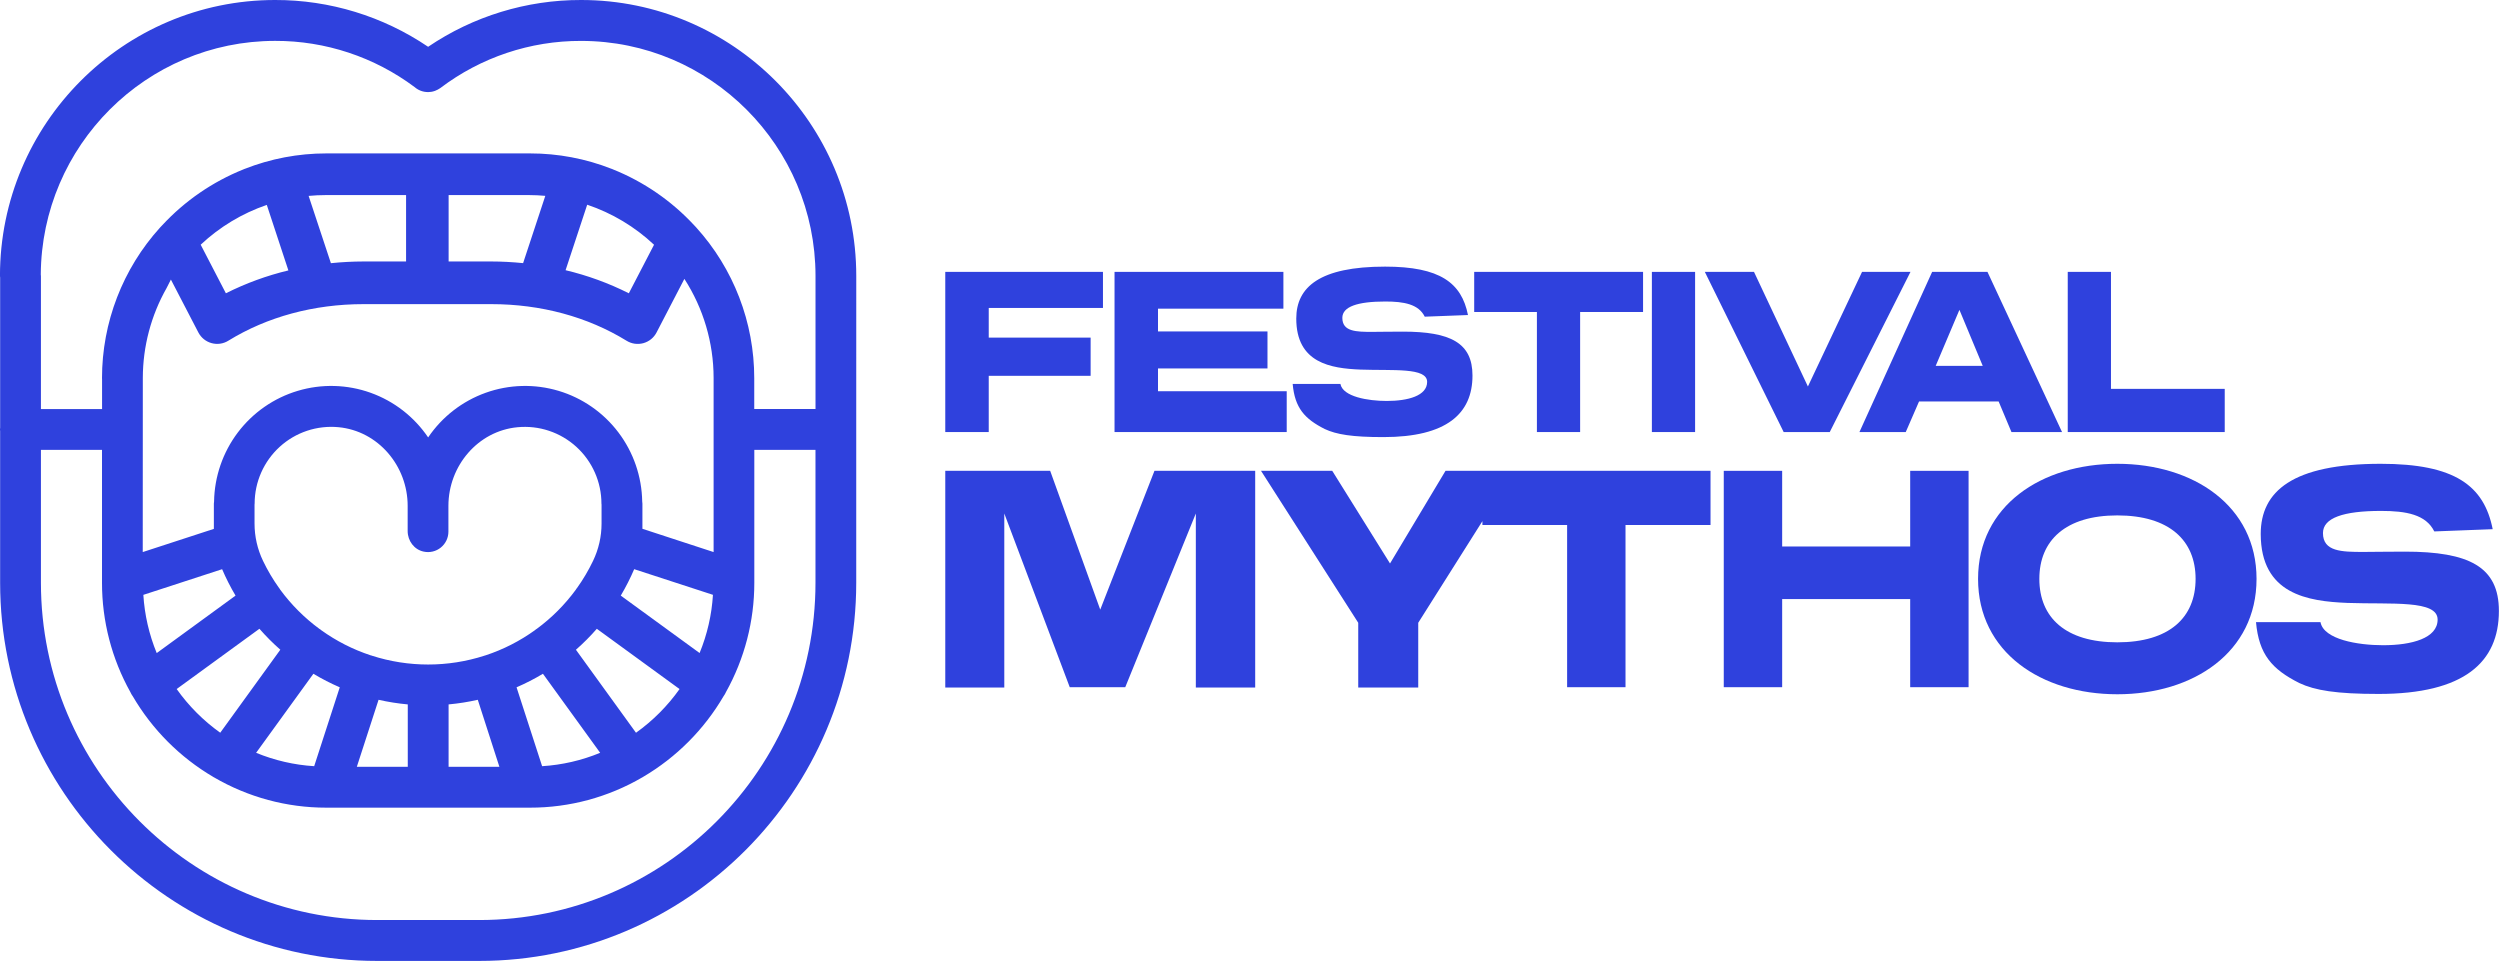 <svg width="156" height="60" viewBox="0 0 156 60" fill="none" xmlns="http://www.w3.org/2000/svg">
<g clip-path="url(#clip0_50_47475)">
<path d="M62.668 32.041L66.752 42.881H70.216L74.62 32.041V42.902H78.324V29.38H72.038L68.655 38.041L65.531 29.38H58.985V42.902H62.668V32.041Z" fill="#2F41DD"/>
<path d="M92.503 29.38H90.2L86.737 35.161L83.132 29.38H78.688L84.754 38.861V42.902H88.498V38.861L92.503 32.519V32.761H97.788V42.881H101.432V32.761H106.737V29.38H94.484H92.503Z" fill="#2F41DD"/>
<path d="M111.207 37.382H119.196V42.881H122.839V29.38H119.196V34.101H111.207V29.38H107.563V42.881H111.207V37.382Z" fill="#2F41DD"/>
<path d="M132.12 28.941C127.375 28.941 123.431 31.561 123.431 36.122C123.431 40.699 127.375 43.322 132.12 43.322C136.865 43.322 140.808 40.706 140.808 36.122C140.808 31.561 136.864 28.941 132.12 28.941ZM132.12 40.081C128.896 40.081 127.255 38.541 127.255 36.122C127.255 33.721 128.896 32.161 132.12 32.161C135.363 32.161 137.005 33.721 137.005 36.122C137.005 38.541 135.363 40.081 132.12 40.081Z" fill="#2F41DD"/>
<path d="M146.483 37.622C149.246 37.721 152.107 37.422 152.107 38.662C152.107 39.822 150.505 40.262 148.703 40.262C147.122 40.262 144.999 39.902 144.799 38.822H140.775C140.955 40.842 141.776 41.765 143.478 42.622C144.456 43.082 145.78 43.302 148.422 43.302C153.768 43.302 155.931 41.322 155.931 38.122C155.931 35.362 154.068 34.422 150.062 34.422C148.801 34.422 148.14 34.441 147.479 34.441C146.118 34.441 144.953 34.422 144.953 33.262C144.953 32.322 146.215 31.881 148.577 31.881C150.138 31.881 151.379 32.102 151.9 33.161L155.544 33.021C155.003 30.301 153.18 28.941 148.557 28.941C143.051 28.941 141.069 30.658 141.069 33.321C141.077 37.084 144 37.521 146.483 37.622Z" fill="#2F41DD"/>
<path d="M61.697 23.451H68.055V21.067H61.697V19.216H68.825V16.965H58.985V26.96H61.697V23.451Z" fill="#2F41DD"/>
<path d="M80.291 24.413H72.259V22.991H79.091V20.682H72.259V19.261H80.084V16.965H69.547V26.96H80.291V24.413Z" fill="#2F41DD"/>
<path d="M86.531 25.02C85.361 25.02 83.79 24.754 83.642 23.958H80.663C80.796 25.453 81.404 26.134 82.664 26.771C83.39 27.111 84.368 27.275 86.324 27.275C90.281 27.275 91.883 25.803 91.883 23.433C91.883 21.389 90.504 20.694 87.541 20.694C86.607 20.694 86.118 20.709 85.629 20.709C84.621 20.709 83.762 20.694 83.762 19.835C83.762 19.14 84.696 18.814 86.444 18.814C87.6 18.814 88.519 18.977 88.904 19.761L91.602 19.658C91.201 17.644 89.852 16.637 86.429 16.637C82.354 16.637 80.887 17.91 80.887 19.879C80.887 22.663 83.05 22.986 84.888 23.062C86.933 23.137 89.053 22.915 89.053 23.832C89.051 24.695 87.865 25.02 86.531 25.02Z" fill="#2F41DD"/>
<path d="M95.903 26.96H98.6V19.468H102.527V16.965H91.99V19.468H95.903V26.96Z" fill="#2F41DD"/>
<path d="M105.774 16.966H103.077V26.96H105.774V16.966Z" fill="#2F41DD"/>
<path d="M114.177 26.96L119.215 16.965H116.192L112.813 24.117L109.449 16.965H106.381L111.301 26.96H114.177Z" fill="#2F41DD"/>
<path d="M118.919 26.96L119.749 25.05H124.714L125.515 26.96H128.671L124.018 16.966H120.565L116.029 26.96H118.919ZM122.268 19.335L123.722 22.829H120.788L122.268 19.335Z" fill="#2F41DD"/>
<path d="M138.823 24.265H131.725V16.965H129.027V26.96H138.823V24.265Z" fill="#2F41DD"/>
<path d="M53.431 17.239C53.431 17.232 53.431 17.227 53.431 17.22C53.431 7.725 45.729 2.76496e-05 36.261 2.76496e-05C32.859 -0.006 29.534 1.011 26.715 2.92C23.895 1.011 20.57 -0.006 17.168 2.76496e-05C7.7 2.76496e-05 -0.002 7.725 -0.002 17.22C-0.002 17.255 0.006 17.288 0.009 17.322V26.695C0.009 26.729 -0.003 26.762 -0.003 26.797C-0.003 26.832 0.006 26.865 0.008 26.899V36.364C0.008 49.376 10.563 59.962 23.537 59.962H29.9C42.874 59.962 53.429 49.376 53.429 36.364V26.816C53.429 26.81 53.429 26.804 53.429 26.797C53.429 26.791 53.429 26.785 53.429 26.779L53.431 17.239ZM17.17 2.551C20.304 2.543 23.356 3.554 25.869 5.432C26.007 5.553 26.169 5.642 26.345 5.694C26.521 5.746 26.706 5.759 26.887 5.732H26.899C26.971 5.721 27.043 5.704 27.112 5.68L27.151 5.667C27.21 5.645 27.267 5.619 27.322 5.589C27.347 5.575 27.371 5.56 27.394 5.545C27.416 5.529 27.449 5.515 27.475 5.496C30.005 3.577 33.092 2.543 36.263 2.553C44.323 2.553 50.881 9.126 50.888 17.208C50.888 17.213 50.888 17.218 50.888 17.224V25.522H47.065V23.642C47.065 23.628 47.065 23.616 47.065 23.602C47.067 20.119 45.773 16.761 43.436 14.184C43.398 14.136 43.356 14.092 43.311 14.051C41.901 12.531 40.174 11.343 38.253 10.571C38.23 10.562 38.211 10.549 38.187 10.542C38.182 10.541 38.176 10.54 38.171 10.538C36.55 9.9 34.824 9.572 33.082 9.573H20.354C18.614 9.573 16.889 9.9 15.269 10.538C15.264 10.539 15.258 10.541 15.253 10.542C15.229 10.549 15.209 10.562 15.187 10.571C13.268 11.342 11.542 12.528 10.133 14.045C10.084 14.09 10.039 14.138 9.996 14.19C7.659 16.765 6.364 20.122 6.365 23.604C6.365 23.617 6.369 23.631 6.369 23.644V25.524H2.554V17.22C2.554 17.192 2.548 17.165 2.545 17.138C2.589 9.089 9.132 2.551 17.17 2.551ZM30.302 40.893C30.287 40.898 30.27 40.899 30.254 40.904L30.232 40.914C27.946 41.65 25.488 41.65 23.202 40.914L23.18 40.904C23.163 40.899 23.147 40.898 23.131 40.893C22.024 40.529 20.98 39.997 20.034 39.316C20.017 39.303 20.004 39.286 19.986 39.273C19.969 39.26 19.949 39.253 19.93 39.241C18.996 38.555 18.172 37.73 17.485 36.795C17.472 36.775 17.464 36.753 17.45 36.734C17.436 36.715 17.428 36.711 17.419 36.699C17.035 36.163 16.698 35.594 16.413 34.999C16.064 34.272 15.883 33.476 15.883 32.669V31.489C15.883 31.467 15.889 31.446 15.889 31.424C15.89 30.756 16.029 30.096 16.299 29.486C16.569 28.876 16.963 28.329 17.456 27.88C17.948 27.431 18.529 27.091 19.161 26.88C19.792 26.67 20.461 26.594 21.123 26.657C23.597 26.89 25.438 29.072 25.438 31.562V33.139C25.438 33.748 25.845 34.301 26.444 34.422C26.63 34.462 26.821 34.459 27.006 34.414C27.19 34.37 27.362 34.285 27.509 34.165C27.657 34.045 27.775 33.894 27.857 33.723C27.939 33.551 27.981 33.364 27.981 33.173V31.564C27.981 29.072 29.822 26.89 32.295 26.659C32.958 26.596 33.626 26.671 34.258 26.882C34.89 27.093 35.471 27.433 35.964 27.882C36.456 28.33 36.85 28.877 37.12 29.488C37.39 30.098 37.53 30.758 37.53 31.426C37.53 31.448 37.535 31.468 37.537 31.49V32.67C37.537 33.477 37.356 34.273 37.006 35C36.721 35.595 36.384 36.164 36.001 36.7C35.991 36.712 35.978 36.721 35.969 36.734C35.961 36.747 35.947 36.774 35.934 36.794C35.249 37.729 34.427 38.554 33.494 39.24C33.476 39.253 33.457 39.261 33.438 39.274C33.419 39.287 33.407 39.303 33.391 39.316C32.447 39.997 31.406 40.529 30.302 40.893ZM31.162 47.848H27.992V43.955C28.605 43.899 29.213 43.803 29.814 43.667L31.162 47.848ZM25.445 47.848H22.266L23.622 43.667C24.222 43.803 24.831 43.899 25.445 43.955V47.848ZM16.188 39.235C16.594 39.699 17.03 40.136 17.492 40.542L13.743 45.722C12.691 44.972 11.772 44.05 11.024 42.995L16.188 39.235ZM9.779 40.752C9.304 39.595 9.022 38.368 8.945 37.119L13.86 35.518C14.103 36.085 14.383 36.636 14.698 37.166L9.779 40.752ZM19.555 42.043C20.084 42.361 20.634 42.643 21.201 42.888L19.605 47.81C18.36 47.733 17.136 47.45 15.982 46.975L19.555 42.043ZM33.879 42.043L37.45 46.975C36.297 47.451 35.073 47.733 33.828 47.81L32.233 42.888C32.8 42.643 33.35 42.361 33.879 42.043ZM35.938 40.545C36.401 40.138 36.836 39.701 37.242 39.237L42.404 42.997C41.657 44.052 40.738 44.974 39.686 45.724L35.938 40.545ZM38.736 37.166C39.051 36.635 39.331 36.084 39.574 35.516L44.488 37.117C44.412 38.366 44.13 39.593 43.655 40.749L38.736 37.166ZM40.087 32.997V31.423C40.087 31.378 40.078 31.337 40.074 31.293C40.048 29.735 39.529 28.227 38.59 26.985C37.652 25.744 36.343 24.834 34.855 24.389C33.366 23.943 31.775 23.985 30.312 24.507C28.849 25.03 27.589 26.006 26.716 27.295C25.843 26.006 24.584 25.03 23.121 24.507C21.657 23.985 20.066 23.943 18.578 24.389C17.089 24.834 15.781 25.744 14.842 26.985C13.904 28.227 13.384 29.735 13.358 31.293C13.351 31.336 13.347 31.38 13.345 31.423V33.002L8.907 34.449L8.912 23.604C8.912 23.595 8.912 23.586 8.912 23.578C8.916 21.615 9.426 19.686 10.393 17.979C10.479 17.797 10.57 17.619 10.664 17.445L12.376 20.742C12.46 20.904 12.576 21.047 12.717 21.162C12.859 21.277 13.022 21.362 13.198 21.41C13.373 21.459 13.557 21.471 13.737 21.446C13.917 21.42 14.09 21.358 14.245 21.262C16.672 19.767 19.589 18.978 22.686 18.978H30.657C33.748 18.978 36.666 19.767 39.097 21.262C39.252 21.358 39.426 21.422 39.606 21.447C39.787 21.473 39.971 21.461 40.147 21.413C40.323 21.364 40.487 21.279 40.629 21.164C40.771 21.049 40.887 20.905 40.971 20.742L42.705 17.402C43.892 19.241 44.526 21.386 44.529 23.577C44.529 23.586 44.529 23.595 44.529 23.604V34.449L40.087 32.997ZM12.523 15.27C13.707 14.158 15.113 13.311 16.648 12.786L17.995 16.874C16.645 17.198 15.337 17.677 14.095 18.301L12.523 15.27ZM19.258 12.224C19.609 12.191 19.962 12.174 20.317 12.173H25.339V16.316H22.686C22.005 16.318 21.325 16.353 20.648 16.423L19.258 12.224ZM27.994 16.316V12.173H33.016C33.355 12.173 33.692 12.191 34.027 12.221L32.642 16.419C31.99 16.355 31.323 16.316 30.651 16.316H27.994ZM35.292 16.861L36.641 12.774C38.194 13.297 39.616 14.149 40.812 15.272L39.239 18.301C37.984 17.669 36.659 17.186 35.292 16.861ZM50.886 36.364C50.886 47.971 41.472 57.41 29.901 57.41H23.539C11.966 57.41 2.554 47.969 2.554 36.364V28.073H6.365V36.367C6.363 38.755 6.973 41.105 8.136 43.189C8.173 43.273 8.218 43.353 8.271 43.427L8.277 43.433C9.495 45.52 11.227 47.257 13.307 48.48L13.315 48.487C13.328 48.496 13.341 48.499 13.354 48.507C15.48 49.747 17.896 50.4 20.356 50.398H33.078C35.538 50.4 37.955 49.747 40.081 48.507C40.093 48.499 40.107 48.496 40.119 48.487L40.127 48.48C42.207 47.257 43.939 45.519 45.157 43.433C45.157 43.433 45.157 43.433 45.162 43.427C45.216 43.353 45.261 43.273 45.298 43.189C46.461 41.104 47.071 38.755 47.069 36.367V28.073H50.886V36.364Z" fill="#2F41DD"/>
</g>
<defs>
<clipPath id="clip0_50_47475">
<rect width="156" height="60" fill="white"/>
</clipPath>
</defs>
</svg>

